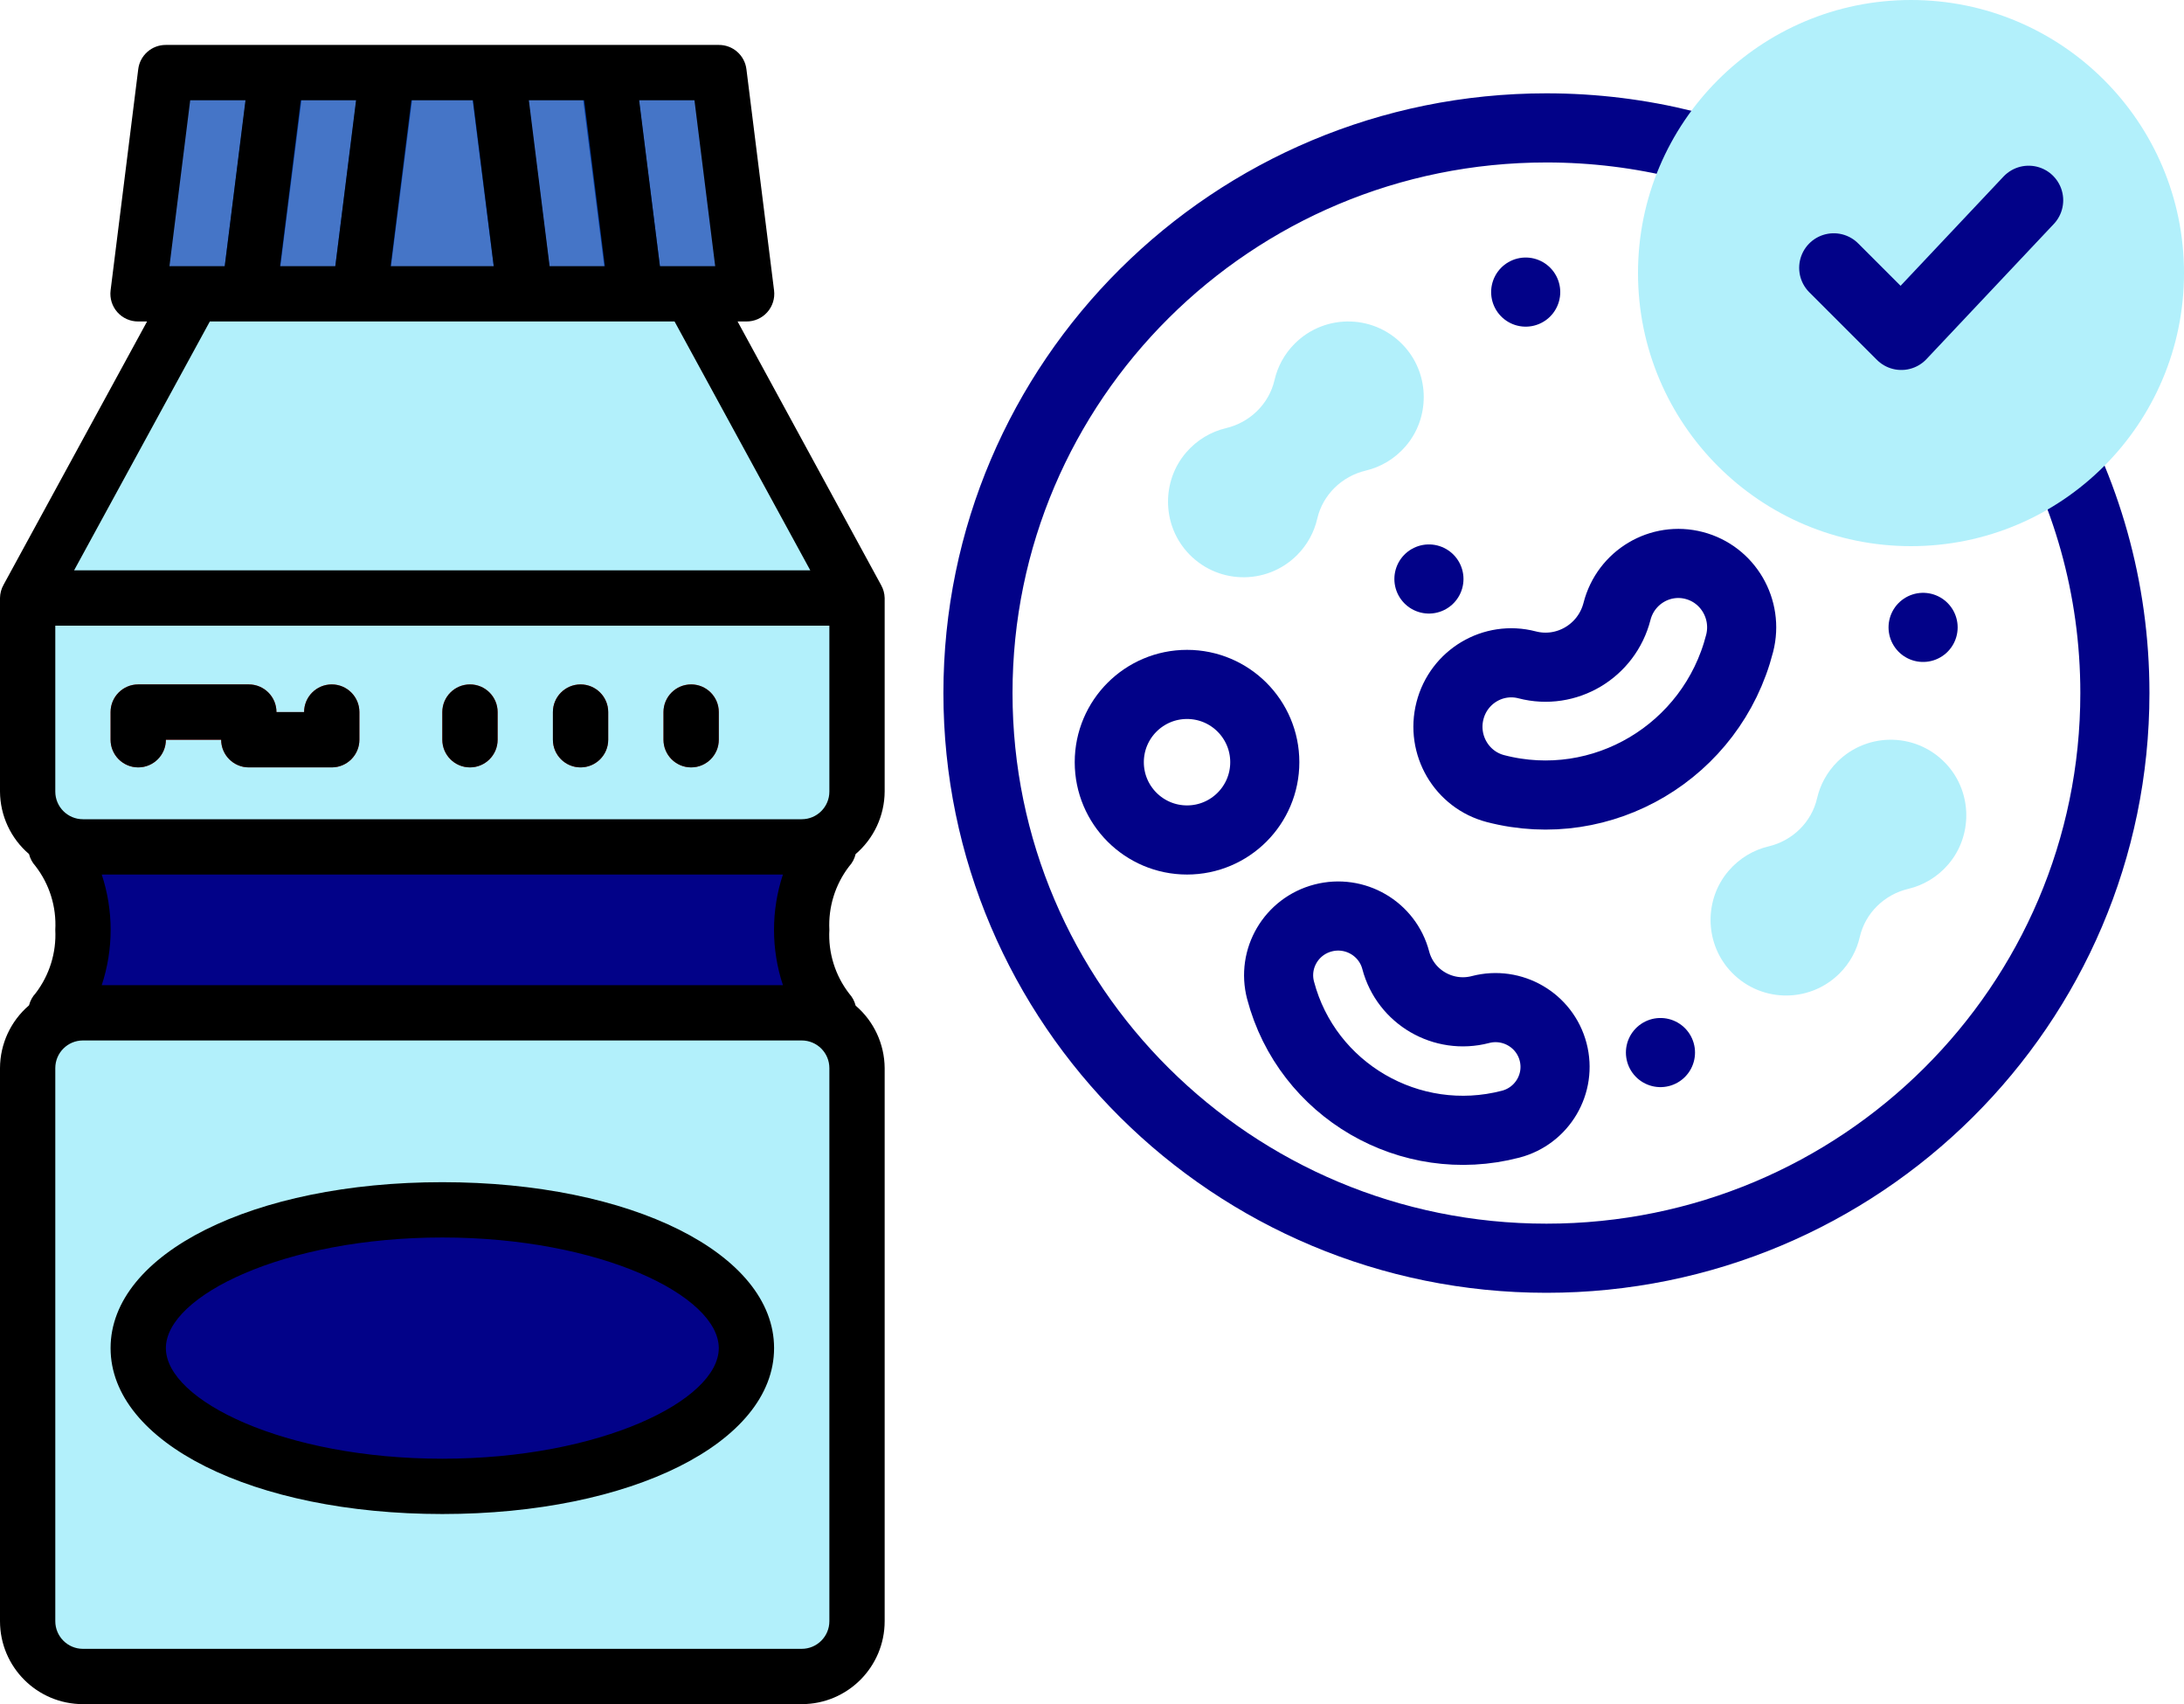 <?xml version="1.0" encoding="UTF-8"?>
<svg width="632px" height="493px" viewBox="0 0 632 493" version="1.1" xmlns="http://www.w3.org/2000/svg" xmlns:xlink="http://www.w3.org/1999/xlink">
    <title>Group 2</title>
    <g id="Page-2" stroke="none" stroke-width="1" fill="none" fill-rule="evenodd">
        <g id="Artboard" transform="translate(-86, -95)">
            <g id="Group-2" transform="translate(86, 95)">
                <g id="yoghurt-(1)" transform="translate(0, 13)" fill-rule="nonzero">
                    <path d="M16,233 C21.562,239.725 24.415,248.283 24,257 C24.415,265.718 21.562,274.276 16,281 L16,297 L240,297 L240,281 C234.438,274.276 231.585,265.718 232,257 C231.585,248.283 234.438,239.725 240,233 L240,217 L16,217 L16,233 Z" id="Path" fill="#020288"></path>
                    <polygon id="Path" fill="#4575C7" points="216 73 40 73 48 9 208 9"></polygon>
                    <polygon id="Path" fill="#B2F0FB" points="248 161 8 161 56 73 200 73"></polygon>
                    <path d="M8,161 L248,161 L248,217 C248,225.837 240.837,233 232,233 L24,233 C15.163,233 8,225.837 8,217 L8,161 Z" id="Path" fill="#B2F0FB"></path>
                    <rect id="Rectangle" fill="#B2F0FB" x="8" y="281" width="240" height="192" rx="16"></rect>
                    <path d="M88,9 C88.043,9.319 88.043,9.642 88,9.96 L80,73 L64,73 C63.957,72.682 63.957,72.359 64,72.04 L72,9 L88,9 Z" id="Path" fill="#003BA1"></path>
                    <path d="M120,9 C120.043,9.319 120.043,9.642 120,9.96 L112,73 L96,73 C95.957,72.682 95.957,72.359 96,72.04 L104,9 L120,9 Z" id="Path" fill="#003BA1"></path>
                    <path d="M160,73 L144,73 L136,9.96 C135.957,9.642 135.957,9.319 136,9 L152,9 L160,72.04 C160.043,72.359 160.043,72.682 160,73 L160,73 Z" id="Path" fill="#003BA1"></path>
                    <path d="M192,73 L176,73 L168,9.96 C167.957,9.642 167.957,9.319 168,9 L184,9 L192,72.04 C192.043,72.359 192.043,72.682 192,73 L192,73 Z" id="Path" fill="#003BA1"></path>
                    <g id="Group" transform="translate(32, 185)">
                        <ellipse id="Oval" fill="#020288" cx="96" cy="192" rx="88" ry="40"></ellipse>
                        <path d="M64,24 L40,24 C35.582,24 32,20.418 32,16 L16,16 C16,20.418 12.418,24 8,24 C3.582,24 0,20.418 0,16 L0,8 C0,3.582 3.582,0 8,0 L40,0 C44.418,0 48,3.582 48,8 L56,8 C56,3.582 59.582,0 64,0 C68.418,0 72,3.582 72,8 L72,16 C72,20.418 68.418,24 64,24 Z" id="Path" fill="#EF4842"></path>
                        <path d="M104,24 C99.582,24 96,20.418 96,16 L96,8 C96,3.582 99.582,0 104,0 C108.418,0 112,3.582 112,8 L112,16 C112,20.418 108.418,24 104,24 Z" id="Path" fill="#EF4842"></path>
                        <path d="M136,24 C131.582,24 128,20.418 128,16 L128,8 C128,3.582 131.582,0 136,0 C140.418,0 144,3.582 144,8 L144,16 C144,20.418 140.418,24 136,24 Z" id="Path" fill="#EF4842"></path>
                        <path d="M168,24 C163.582,24 160,20.418 160,16 L160,8 C160,3.582 163.582,0 168,0 C172.418,0 176,3.582 176,8 L176,16 C176,20.418 172.418,24 168,24 Z" id="Path" fill="#EF4842"></path>
                    </g>
                    <path d="M128,329 C73.28,329 32,349.64 32,377 C32,404.36 73.28,425 128,425 C182.72,425 224,404.36 224,377 C224,349.64 182.72,329 128,329 Z M128,409 C82.24,409 48,392.12 48,377 C48,361.88 82.24,345 128,345 C173.76,345 208,361.88 208,377 C208,392.12 173.76,409 128,409 Z" id="Shape" fill="#000000"></path>
                    <path d="M136,209 C140.418,209 144,205.419 144,201 L144,193 C144,188.582 140.418,185 136,185 C131.582,185 128,188.582 128,193 L128,201 C128,205.419 131.582,209 136,209 Z" id="Path" fill="#000000"></path>
                    <path d="M168,209 C172.418,209 176,205.419 176,201 L176,193 C176,188.582 172.418,185 168,185 C163.582,185 160,188.582 160,193 L160,201 C160,205.419 163.582,209 168,209 Z" id="Path" fill="#000000"></path>
                    <path d="M200,209 C204.418,209 208,205.419 208,201 L208,193 C208,188.582 204.418,185 200,185 C195.582,185 192,188.582 192,193 L192,201 C192,205.419 195.582,209 200,209 Z" id="Path" fill="#000000"></path>
                    <path d="M40,209 C44.418,209 48,205.419 48,201 L64,201 C64,205.419 67.582,209 72,209 L96,209 C100.418,209 104,205.419 104,201 L104,193 C104,188.582 100.418,185 96,185 C91.582,185 88,188.582 88,193 L80,193 C80,188.582 76.418,185 72,185 L40,185 C35.582,185 32,188.582 32,193 L32,201 C32,205.419 35.582,209 40,209 Z" id="Path" fill="#000000"></path>
                    <path d="M247.6,234.08 C252.889,229.557 255.954,222.96 256,216 L256,160 C255.969,158.68 255.612,157.389 254.96,156.24 L213.44,80 L216,80 C218.299,80.017 220.494,79.044 222.025,77.329 C223.557,75.614 224.276,73.323 224,71.04 L216,7.04 C215.512,3.001 212.069,-0.029 208,0 L48,0 C43.931,-0.029 40.488,3.001 40,7.04 L32,71.04 C31.724,73.323 32.443,75.614 33.975,77.329 C35.506,79.044 37.701,80.017 40,80 L42.56,80 L1.04,156.16 C0.376,157.332 0.018,158.653 0,160 L0,216 C0.046,222.96 3.111,229.557 8.4,234.08 C8.72,235.361 9.352,236.543 10.24,237.52 C14.321,242.786 16.367,249.348 16,256 C16.336,262.587 14.324,269.079 10.32,274.32 C9.392,275.312 8.731,276.523 8.4,277.84 C3.09,282.382 0.023,289.013 0,296 L0,456 C0,469.255 10.745,480 24,480 L232,480 C245.255,480 256,469.255 256,456 L256,296 C255.954,289.041 252.889,282.444 247.6,277.92 C247.28,276.639 246.648,275.458 245.76,274.48 C241.679,269.214 239.633,262.653 240,256 C239.664,249.414 241.676,242.922 245.68,237.68 C246.62,236.667 247.282,235.426 247.6,234.08 L247.6,234.08 Z M240,216 C240,220.419 236.418,224 232,224 L24,224 C19.582,224 16,220.419 16,216 L16,168 L240,168 L240,216 Z M29.44,240 L226.56,240 C223.124,250.39 223.124,261.61 226.56,272 L29.44,272 C32.876,261.61 32.876,250.39 29.44,240 Z M206.96,64 L190.96,64 L184.96,16 L200.96,16 L206.96,64 Z M81.04,64 L87.04,16 L103.04,16 L97.04,64 L81.04,64 Z M119.04,16 L136.88,16 L142.88,64 L113.04,64 L119.04,16 Z M159.04,64 L153.04,16 L169.04,16 L175.04,64 L159.04,64 Z M55.04,16 L71.04,16 L65.04,64 L49.04,64 L55.04,16 Z M195.2,80 L234.48,152 L21.44,152 L60.72,80 L195.2,80 Z M240,456 C240,460.419 236.418,464 232,464 L24,464 C19.582,464 16,460.419 16,456 L16,296 C16,291.582 19.582,288 24,288 L232,288 C236.418,288 240,291.582 240,296 L240,456 Z" id="Shape" fill="#000000"></path>
                </g>
                <g id="probiotics" transform="translate(283, 0)">
                    <path d="M305.998,117.064 C320.609,141.49 329,170.021 329,200.5 C329,290.798 255.351,364 164.5,364 C73.65,364 0,290.798 0,200.5 C0,110.202 73.649,37 164.5,37 C192.205,37 218.31,43.807 241.215,55.831" id="Path" stroke="#020288" stroke-width="20" stroke-linecap="round" stroke-linejoin="round"></path>
                    <path d="M269.206,257.145 C273.53,256.121 277.603,253.766 280.771,250.081 C287.782,241.926 287.736,229.648 280.671,221.54 C272.254,211.881 257.576,211.502 248.668,220.405 C245.657,223.415 243.707,227.083 242.818,230.946 C241.227,237.862 235.703,243.219 228.793,244.855 C224.469,245.879 220.396,248.234 217.229,251.919 C210.218,260.074 210.264,272.352 217.329,280.46 C225.746,290.119 240.424,290.498 249.332,281.595 C252.343,278.585 254.293,274.917 255.182,271.054 C256.773,264.138 262.297,258.782 269.206,257.145 Z" id="Path" fill="#B2F0FB" fill-rule="nonzero"></path>
                    <path d="M112.206,136.145 C116.53,135.121 120.603,132.766 123.771,129.081 C130.782,120.926 130.736,108.648 123.671,100.54 C115.254,90.881 100.576,90.502 91.668,99.405 C88.657,102.415 86.707,106.083 85.818,109.946 C84.227,116.862 78.703,122.219 71.793,123.855 C67.469,124.879 63.396,127.234 60.229,130.919 C53.218,139.074 53.264,151.352 60.329,159.46 C68.746,169.119 83.424,169.498 92.332,160.595 C95.343,157.585 97.293,153.917 98.182,150.054 C99.773,143.138 105.297,137.782 112.206,136.145 Z" id="Path" fill="#B2F0FB" fill-rule="nonzero"></path>
                    <path d="M154.134,325.223 C125.048,332.804 95.186,315.428 87.567,286.489 C85.155,277.331 90.662,267.963 99.866,265.564 C109.071,263.165 118.487,268.644 120.898,277.801 C123.703,288.454 134.695,294.85 145.402,292.06 C154.606,289.661 164.022,295.139 166.433,304.297 C168.845,313.455 163.338,322.824 154.134,325.223 Z" id="Path" stroke="#020288" stroke-width="20" stroke-linecap="round" stroke-linejoin="round"></path>
                    <path d="M220.414,186.113 C212.416,217.351 180.716,236.202 149.748,228.135 C139.949,225.582 134.056,215.499 136.586,205.613 C139.117,195.728 149.113,189.784 158.913,192.337 C170.312,195.306 181.981,188.367 184.925,176.868 C187.456,166.983 197.452,161.039 207.252,163.592 C217.051,166.145 222.944,176.228 220.414,186.113 Z" id="Path" stroke="#020288" stroke-width="20" stroke-linecap="round" stroke-linejoin="round"></path>
                    <circle id="Oval" stroke="#020288" stroke-width="20" stroke-linecap="round" stroke-linejoin="round" cx="60.5" cy="220.5" r="22.5"></circle>
                    <line x1="158.5" y1="84.5" x2="158.5" y2="84.5" id="Path" stroke="#020288" stroke-width="20" stroke-linecap="round" stroke-linejoin="round"></line>
                    <line x1="130.5" y1="167.5" x2="130.5" y2="167.5" id="Path" stroke="#020288" stroke-width="20" stroke-linecap="round" stroke-linejoin="round"></line>
                    <line x1="273.5" y1="181.5" x2="273.5" y2="181.5" id="Path" stroke="#020288" stroke-width="20" stroke-linecap="round" stroke-linejoin="round"></line>
                    <line x1="197.5" y1="304.5" x2="197.5" y2="304.5" id="Path" stroke="#020288" stroke-width="20" stroke-linecap="round" stroke-linejoin="round"></line>
                    <g id="Group" transform="translate(191, 0)">
                        <circle id="Oval" fill="#B2F0FB" fill-rule="nonzero" cx="79" cy="79" r="79"></circle>
                        <polyline id="Path" stroke="#020288" stroke-width="20" stroke-linecap="round" stroke-linejoin="round" points="56.64 77.484 76.199 97.032 113.047 57.937"></polyline>
                    </g>
                </g>
            </g>
        </g>
    </g>
</svg>